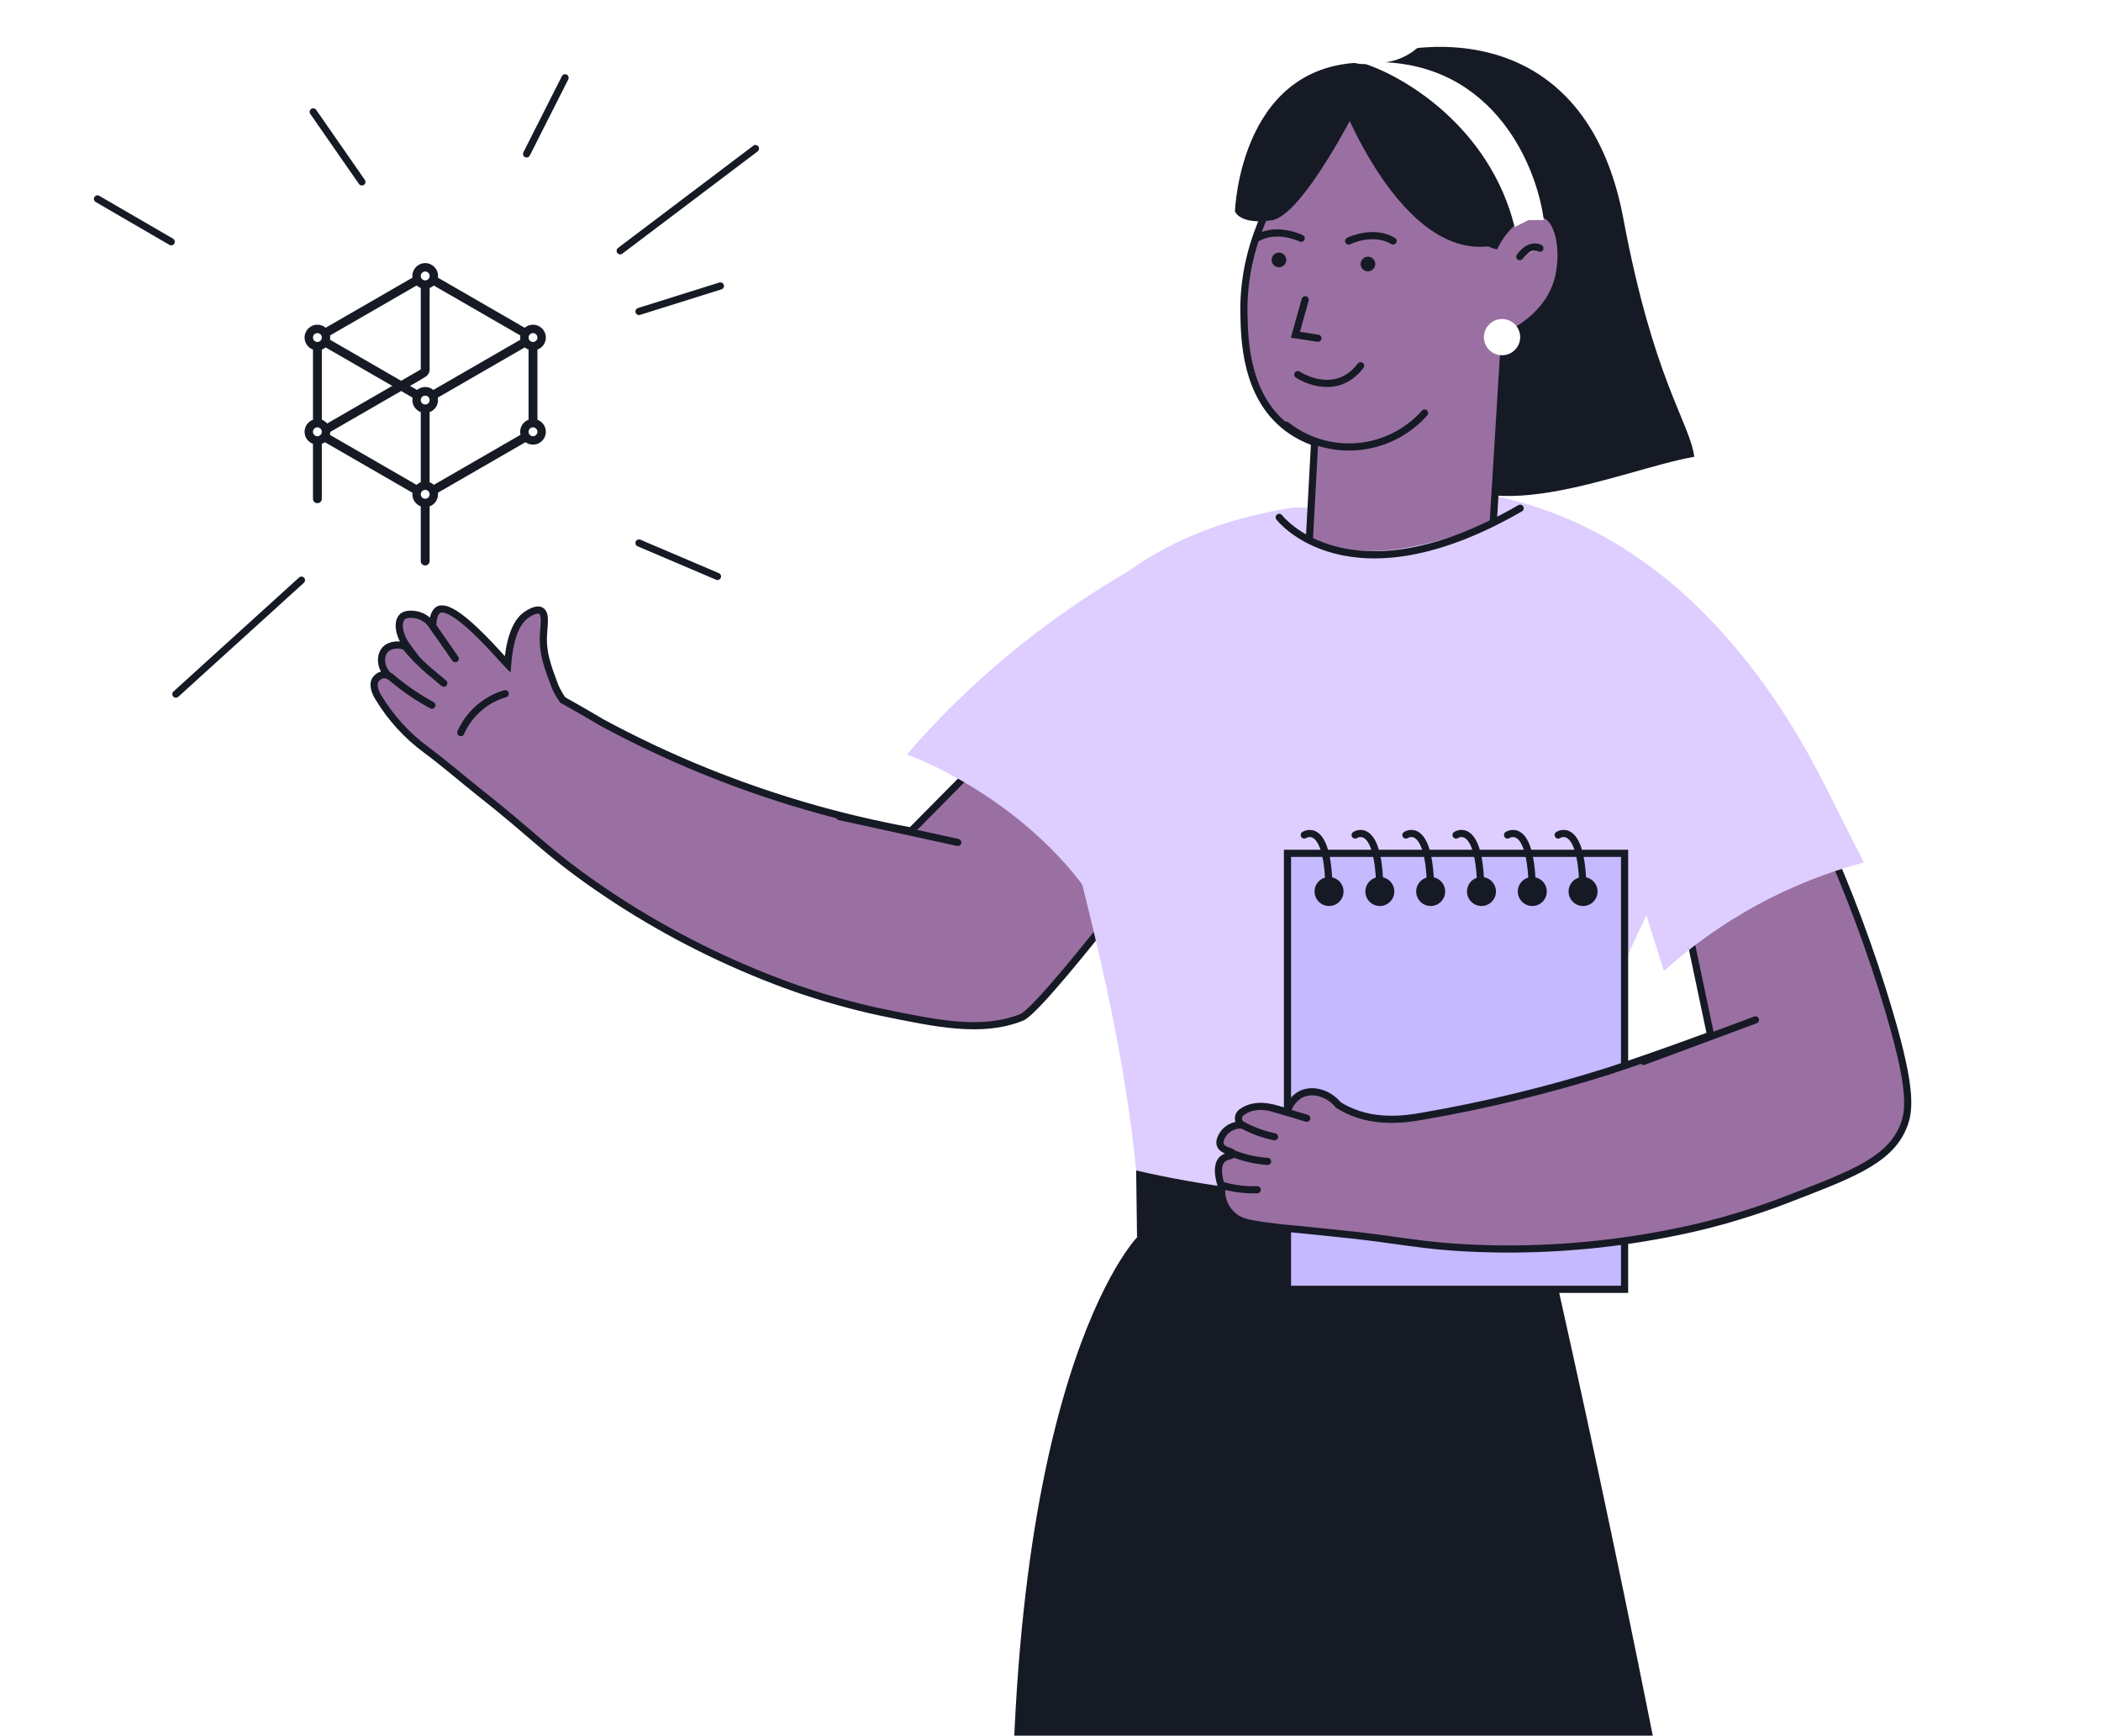 <?xml version="1.0" encoding="UTF-8"?> <svg xmlns="http://www.w3.org/2000/svg" width="587" height="485" viewBox="0 0 587 485" fill="none"><g clip-path="url(#clip0_1595_8876)"><g filter="url(#filter0_f_1595_8876)"><circle cx="116.626" cy="123.618" r="123.618" fill="white" fill-opacity="0.3"></circle></g><path d="M27.234 55.583L47.84 67.559" stroke="#161A25" stroke-width="2" stroke-linecap="round"></path><path d="M87.508 31.259L101.108 50.831" stroke="#161A25" stroke-width="2" stroke-linecap="round"></path><path d="M157.875 21.739L147.126 43.011" stroke="#161A25" stroke-width="2" stroke-linecap="round"></path><path d="M201.273 79.901L178.532 87.033" stroke="#161A25" stroke-width="2" stroke-linecap="round"></path><path d="M200.453 161.074L178.527 151.733" stroke="#161A25" stroke-width="2" stroke-linecap="round"></path><path d="M234.25 162.823L220.679 157.867" stroke="white" stroke-width="2" stroke-linecap="round"></path><path d="M-0.211 66.7L-13.782 61.745" stroke="white" stroke-width="2" stroke-linecap="round"></path><path d="M211.07 41.513L173.27 70.085" stroke="#161A25" stroke-width="2" stroke-linecap="round"></path><path d="M49.141 193.965L84.225 162.116" stroke="#161A25" stroke-width="2" stroke-linecap="round"></path><path d="M105.72 194.877C109.164 200.592 113.703 205.572 119.075 209.53C124.172 213.304 128.946 217.483 133.915 221.42C149.599 233.792 152.518 237.839 166.256 247.41C169.13 249.411 171.369 250.876 172.38 251.534C187.241 261.185 203.138 269.14 219.771 275.249C223.328 276.544 226.43 277.576 229.364 278.472C229.364 278.472 237.883 281.092 245.864 282.773C262.016 286.122 274.389 288.69 285.446 284.288C288.996 282.879 304.971 262.873 312.107 253.782C314.224 251.081 315.556 249.349 315.556 249.349L312.635 240.081L274.181 212.361L266.128 220.515L254.557 232.213C244.573 230.401 234.691 228.065 224.952 225.212C205.225 219.451 186.162 211.624 168.078 201.86C163.475 199.112 159.667 196.966 157.226 195.602C156.394 194.418 155.676 193.158 155.081 191.839C152.89 185.991 151.581 182.438 151.833 177.51C151.957 174.743 152.609 171.551 151.157 170.672C149.904 169.931 147.783 171.336 147.134 171.766C143.614 174.106 142.278 180.002 141.822 185.681C141.536 185.386 141.232 185.059 140.898 184.676C140.399 184.127 139.757 183.41 139.023 182.619C134.417 177.566 125.929 168.739 122.561 170.347C121.873 170.725 120.983 171.689 120.877 174.92C120.631 174.563 120.358 174.224 120.062 173.907C119.082 172.845 117.797 172.114 116.385 171.812C115.819 171.701 113.626 171.272 112.428 172.333C110.949 173.704 111.256 177.367 113.963 180.953C111.507 179.711 108.828 180.157 107.561 181.596C106.059 183.34 106.254 186.703 108.6 188.831C108.037 188.556 107.399 188.476 106.786 188.604C106.338 188.712 105.919 188.917 105.56 189.206C105.201 189.495 104.91 189.859 104.709 190.274C104.709 190.274 103.884 191.974 105.72 194.877Z" fill="#9A70A2" stroke="#161A25" stroke-width="2" stroke-miterlimit="10" stroke-linecap="round"></path><path d="M267.601 235.407L234.547 228.185" stroke="#161A25" stroke-width="2" stroke-miterlimit="10" stroke-linecap="round"></path><path d="M120.875 174.94L127.19 184.047" stroke="#161A25" stroke-width="2" stroke-miterlimit="10" stroke-linecap="round"></path><path d="M113.008 180.398C115.028 182.903 117.268 185.223 119.7 187.33C120.862 188.318 123.99 190.91 123.99 190.91" fill="white"></path><path d="M113.008 180.398C115.028 182.903 117.268 185.223 119.7 187.33C120.862 188.318 123.99 190.91 123.99 190.91" stroke="#161A25" stroke-width="2" stroke-miterlimit="10" stroke-linecap="round"></path><path d="M109.086 189.089C111.045 190.763 113.096 192.325 115.228 193.771C117.124 195.044 118.94 196.134 120.653 197.055" fill="white"></path><path d="M109.086 189.089C111.045 190.763 113.096 192.325 115.228 193.771C117.124 195.044 118.94 196.134 120.653 197.055" stroke="#161A25" stroke-width="2" stroke-miterlimit="10" stroke-linecap="round"></path><path d="M128.736 204.716C129.889 202.11 131.596 199.788 133.739 197.91C135.882 196.032 138.408 194.645 141.143 193.844" stroke="#161A25" stroke-width="2" stroke-miterlimit="10" stroke-linecap="round"></path><path d="M453.542 61.047C445.042 15.714 412.459 9.855 389.792 14.341C387.431 42.439 382.851 104.964 397.584 127.63C412.317 150.297 452.126 131.408 473.375 127.63C471.959 117.714 462.042 106.38 453.542 61.047Z" fill="#161A25"></path><path d="M494.909 199.026C461.599 242.728 439.559 293.957 430.733 348.192L318.184 383.764C319.506 364.879 319.254 345.917 317.431 327.074C314.789 300.043 309.001 274.89 306.191 262.943C302.123 245.286 299.639 238.071 297.2 221.92C295.326 209.291 294.294 196.551 294.109 183.785C302.719 167.691 316.037 157.508 329.693 151.158C335.198 148.594 340.914 146.507 346.776 144.92C351.703 143.572 356.706 142.521 361.758 141.773C366.254 141.841 371.008 142.02 376.088 142.234C377.976 142.313 379.741 142.391 381.348 142.493C384.214 142.661 386.619 142.83 388.361 142.976C406.535 151.967 427.316 145.595 427.316 145.595C431.535 148.899 435.805 152.203 440.129 155.507C444.332 158.722 448.592 161.929 452.908 165.128C469.609 177.491 474.779 178.615 484.479 187.708C488.246 191.202 491.733 194.986 494.909 199.026Z" fill="#DECEFF"></path><path d="M317.679 345.755C317.679 345.755 278.454 385.846 283.073 541.767C287.693 697.688 317.679 842.471 317.679 842.471H349.98L367.471 489.622L474.589 842.471H520.76C511.326 770.84 500.087 696.965 487.042 620.846C470.397 524.661 451.841 432.646 431.97 345.014L317.679 345.755Z" fill="#161A25"></path><path d="M517.252 235.565C510.127 240.6 502.918 245.823 495.628 251.232C489.244 255.975 483.029 260.7 476.982 265.405L401.68 218.931V171.12L414.728 138.009C419.261 138.825 423.736 139.932 428.125 141.324C480.208 157.801 506.642 210.12 517.252 235.565Z" fill="#DECEFF"></path><path d="M347.545 87.724C347.691 95.029 348.017 110.652 359.56 119.486C361.895 121.27 364.507 122.66 367.292 123.599L364.898 167.949C365.595 168.848 376.306 182.178 393.322 180.526C407.034 179.188 414.677 169.118 415.89 167.466C417.389 142.972 418.888 118.485 420.386 94.007C422.162 93.253 432.446 88.679 435.301 78.092C437.065 71.517 436.245 61.536 431.21 59.761C426.714 58.165 421.094 62.008 417.722 68.527C406.124 65.56 386.938 19.85 386.938 19.85C379.959 25.099 346.758 51.084 347.545 87.724Z" fill="#9A70A2" stroke="#161A25" stroke-width="2" stroke-miterlimit="10" stroke-linecap="round"></path><path d="M430.237 69.359C430.237 69.359 427.618 67.695 424.617 71.719L430.237 69.359Z" fill="white"></path><path d="M430.237 69.359C430.237 69.359 427.618 67.695 424.617 71.719" stroke="#161A25" stroke-width="2" stroke-miterlimit="10" stroke-linecap="round"></path><path d="M398.018 115.418C393.222 120.814 386.543 124.17 379.351 124.797C372.16 125.424 365.001 123.274 359.344 118.789" stroke="#161A25" stroke-width="2" stroke-miterlimit="10" stroke-linecap="round"></path><path d="M382.194 75.823C383.324 75.823 384.24 74.907 384.24 73.777C384.24 72.647 383.324 71.731 382.194 71.731C381.064 71.731 380.148 72.647 380.148 73.777C380.148 74.907 381.064 75.823 382.194 75.823Z" fill="#161A25"></path><path d="M357.327 74.677C358.457 74.677 359.373 73.761 359.373 72.631C359.373 71.501 358.457 70.585 357.327 70.585C356.197 70.585 355.281 71.501 355.281 72.631C355.281 73.761 356.197 74.677 357.327 74.677Z" fill="#161A25"></path><path d="M439.007 185.954L402.75 193.575L351.656 186.28L357.411 144.572C357.411 144.572 361.457 150.337 372.022 152.855C374.072 153.345 376.158 153.672 378.259 153.833C387.835 154.642 401.21 152.776 419.384 144.561C421.126 143.785 422.924 142.931 424.756 142.02L425.228 141.773C429.843 156.497 434.437 171.224 439.007 185.954Z" fill="#DECEFF"></path><path d="M376.797 67.347C376.797 67.347 383.63 63.975 389.227 67.347" stroke="#161A25" stroke-width="2" stroke-miterlimit="10" stroke-linecap="round"></path><path d="M363.536 66.593C363.536 66.593 356.703 63.221 351.117 66.593" stroke="#161A25" stroke-width="2" stroke-miterlimit="10" stroke-linecap="round"></path><path d="M362.594 104.686C362.594 104.686 372.956 111.61 380.138 102.202" stroke="#161A25" stroke-width="2" stroke-miterlimit="10" stroke-linecap="round"></path><path d="M364.653 83.768L361.922 93.546L368.205 94.512" stroke="#161A25" stroke-width="2" stroke-miterlimit="10" stroke-linecap="round"></path><path d="M373.875 26.258C373.875 26.258 391.284 74.002 417.708 68.529L436.668 45.904C436.668 45.904 397.983 -10.033 373.875 26.258Z" fill="#161A25"></path><path d="M380.139 28C380.139 28 364.224 60.257 355.278 61.56C346.332 62.864 345.039 59.076 345.039 59.076C345.039 59.076 346.377 15.322 384.241 17.559L380.139 28Z" fill="#161A25"></path><path d="M423.177 63.438C416.271 35.548 392.158 21.027 380.234 17.485C415.934 14.935 429.198 45.199 431.323 61.49H427.073L423.177 63.438Z" fill="white"></path><path d="M357.406 144.573C357.406 144.573 376.681 169.737 424.718 142.021" stroke="#161A25" stroke-width="2" stroke-miterlimit="10" stroke-linecap="round"></path><path d="M317.43 327.075L317.677 345.754C355.366 353.903 394.388 353.649 431.968 345.013L434.16 329.177C395.534 336.638 355.773 335.922 317.441 327.075H317.43Z" fill="#161A25"></path><path d="M453.895 238.452H359.711V360.273H453.895V238.452Z" fill="#C5B9FF" stroke="#161A25" stroke-width="2" stroke-miterlimit="10" stroke-linecap="round"></path><path d="M371.327 253.165C373.562 253.165 375.373 251.353 375.373 249.119C375.373 246.884 373.562 245.073 371.327 245.073C369.093 245.073 367.281 246.884 367.281 249.119C367.281 251.353 369.093 253.165 371.327 253.165Z" fill="#161A25"></path><path d="M385.515 253.165C387.749 253.165 389.561 251.353 389.561 249.119C389.561 246.884 387.749 245.073 385.515 245.073C383.28 245.073 381.469 246.884 381.469 249.119C381.469 251.353 383.28 253.165 385.515 253.165Z" fill="#161A25"></path><path d="M399.718 253.165C401.953 253.165 403.764 251.353 403.764 249.119C403.764 246.884 401.953 245.073 399.718 245.073C397.483 245.073 395.672 246.884 395.672 249.119C395.672 251.353 397.483 253.165 399.718 253.165Z" fill="#161A25"></path><path d="M413.913 253.165C416.148 253.165 417.959 251.353 417.959 249.119C417.959 246.884 416.148 245.073 413.913 245.073C411.679 245.073 409.867 246.884 409.867 249.119C409.867 251.353 411.679 253.165 413.913 253.165Z" fill="#161A25"></path><path d="M428.109 253.165C430.343 253.165 432.155 251.353 432.155 249.119C432.155 246.884 430.343 245.073 428.109 245.073C425.874 245.073 424.062 246.884 424.062 249.119C424.062 251.353 425.874 253.165 428.109 253.165Z" fill="#161A25"></path><path d="M442.296 253.165C444.531 253.165 446.342 251.354 446.342 249.119C446.342 246.884 444.531 245.073 442.296 245.073C440.062 245.073 438.25 246.884 438.25 249.119C438.25 251.354 440.062 253.165 442.296 253.165Z" fill="#161A25"></path><path d="M364.406 233.329C364.406 233.329 371.15 228.833 371.318 249.064" stroke="#161A25" stroke-width="2" stroke-miterlimit="10" stroke-linecap="round"></path><path d="M378.609 233.329C378.609 233.329 385.353 228.833 385.521 249.064" stroke="#161A25" stroke-width="2" stroke-miterlimit="10" stroke-linecap="round"></path><path d="M392.797 233.329C392.797 233.329 399.54 228.833 399.709 249.064" stroke="#161A25" stroke-width="2" stroke-miterlimit="10" stroke-linecap="round"></path><path d="M406.805 233.329C406.805 233.329 413.548 228.833 413.728 249.064" stroke="#161A25" stroke-width="2" stroke-miterlimit="10" stroke-linecap="round"></path><path d="M421.195 233.329C421.195 233.329 427.939 228.833 428.107 249.064" stroke="#161A25" stroke-width="2" stroke-miterlimit="10" stroke-linecap="round"></path><path d="M435.344 233.329C435.344 233.329 442.087 228.833 442.267 249.064" stroke="#161A25" stroke-width="2" stroke-miterlimit="10" stroke-linecap="round"></path><path d="M344.642 339.83C346.362 341.269 348.216 341.809 353.521 342.55C355.926 342.876 358.938 343.236 362.512 343.517C365.142 343.798 368.368 344.135 372.2 344.506C391.779 346.417 396.353 348.226 412.841 348.844C416.281 348.979 418.922 349.002 420.113 349.013C437.567 349.099 454.976 347.233 472.016 343.449C475.646 342.64 478.759 341.842 481.681 341.022C481.681 341.022 490.144 338.662 497.619 335.796C516.365 328.603 526.919 324.792 531.246 315.981C533.606 311.171 534.539 305.506 527.773 282.623C522.717 265.53 516.475 248.811 509.094 232.586L470.307 253.098L477.927 289.254C466.419 293.503 456.697 296.874 449.593 299.235C432.476 304.642 415.012 308.882 397.32 311.924C392.881 312.699 383.249 314.261 374.718 309.237L373.909 308.743C370.998 305.27 366.547 304.191 363.366 305.832C361.523 306.894 360.177 308.644 359.624 310.698C359.23 310.609 358.815 310.496 358.331 310.361L355.656 309.642C350.262 308.17 347.306 310.541 347.306 310.541C346.814 310.778 346.418 311.174 346.182 311.665C346.013 312.12 345.979 312.614 346.083 313.088C346.186 313.562 346.423 313.997 346.766 314.34C345.928 314.329 345.097 314.489 344.324 314.812C343.55 315.135 342.852 315.613 342.271 316.217C342.124 316.374 340.304 318.465 340.989 320.05C341.675 321.634 344.451 321.657 344.428 322.398C344.406 323.14 342.45 322.781 341.281 324.174C339.899 325.826 340.54 328.67 340.787 329.873C340.929 330.511 341.128 331.136 341.383 331.738C341.187 333.345 341.424 334.974 342.068 336.459C342.659 337.764 343.539 338.917 344.642 339.83Z" fill="#9A70A2" stroke="#161A25" stroke-width="2" stroke-miterlimit="10" stroke-linecap="round"></path><path d="M346.938 314.261C348.115 314.923 349.335 315.505 350.59 316.004C352.37 316.715 354.209 317.268 356.086 317.656" stroke="#161A25" stroke-width="2" stroke-miterlimit="10" stroke-linecap="round"></path><path d="M344.672 322.423C345.931 322.909 347.218 323.318 348.527 323.648C350.371 324.107 352.251 324.405 354.147 324.536" stroke="#161A25" stroke-width="2" stroke-miterlimit="10" stroke-linecap="round"></path><path d="M341.562 331.266C342.86 331.64 344.182 331.925 345.519 332.12C347.415 332.408 349.334 332.521 351.251 332.457" stroke="#161A25" stroke-width="2" stroke-miterlimit="10" stroke-linecap="round"></path><path d="M355.656 309.642L365.086 312.474" stroke="#161A25" stroke-width="2" stroke-miterlimit="10" stroke-linecap="round"></path><path d="M490.464 284.993L459.219 296.592" stroke="#161A25" stroke-width="2" stroke-miterlimit="10" stroke-linecap="round"></path><path d="M464.86 271.351C480.817 256.947 499.971 246.546 520.741 241.005C517.467 234.531 514.193 228.057 510.918 221.584L457.094 246.467L464.86 271.351Z" fill="#DECEFF"></path><circle cx="419.658" cy="94.208" r="5.065" fill="white"></circle><path d="M383.22 17.692C379.458 18.432 372.564 17.681 375.079 8.764C377.257 9.113 381.934 11.388 383.22 17.692Z" fill="white"></path><path d="M380.778 17.305C381.823 11.334 386.847 1.586 398.578 10.364C396.825 13.379 390.811 18.989 380.778 17.305Z" fill="white"></path><path d="M314.838 271.539C304.876 237.298 269.702 216.805 253.359 210.839C286.978 171.618 328.586 150.917 345.187 145.47L314.838 271.539Z" fill="#DECEFF"></path><path fill-rule="evenodd" clip-rule="evenodd" d="M122.383 77.108C122.383 75.128 120.778 73.523 118.797 73.523C116.817 73.523 115.212 75.128 115.212 77.108C115.212 77.268 115.222 77.425 115.242 77.58L90.993 91.58C90.369 91.052 89.561 90.733 88.679 90.733C86.699 90.733 85.094 92.339 85.094 94.319C85.094 95.864 86.071 97.18 87.441 97.684V117.29C86.071 117.794 85.094 119.111 85.094 120.656C85.094 122.201 86.071 123.517 87.441 124.022V139.365C87.441 140.05 87.995 140.604 88.679 140.604C89.363 140.604 89.918 140.05 89.918 139.365V124.022C90.225 123.908 90.513 123.754 90.774 123.566L115.238 137.691C115.221 137.834 115.212 137.979 115.212 138.127C115.212 139.672 116.189 140.988 117.559 141.493V156.771C117.559 157.455 118.113 158.01 118.797 158.01C119.481 158.01 120.036 157.455 120.036 156.771V141.493C121.406 140.988 122.383 139.672 122.383 138.127C122.383 137.975 122.373 137.826 122.355 137.68L146.812 123.56C147.403 123.988 148.129 124.241 148.915 124.241C150.896 124.241 152.501 122.636 152.501 120.656C152.501 119.111 151.524 117.794 150.154 117.29V97.684C151.524 97.18 152.501 95.864 152.501 94.319C152.501 92.339 150.896 90.733 148.915 90.733C148.03 90.733 147.219 91.055 146.593 91.587L122.351 77.591C122.372 77.433 122.383 77.272 122.383 77.108ZM120.036 111.79C120.036 112.474 119.481 113.028 118.797 113.028C118.113 113.028 117.559 112.474 117.559 111.79C117.559 111.106 118.113 110.551 118.797 110.551C119.481 110.551 120.036 111.106 120.036 111.79ZM120.036 77.108C120.036 77.793 119.481 78.347 118.797 78.347C118.113 78.347 117.559 77.793 117.559 77.108C117.559 76.424 118.113 75.87 118.797 75.87C119.481 75.87 120.036 76.424 120.036 77.108ZM120.036 138.127C120.036 138.811 119.481 139.365 118.797 139.365C118.113 139.365 117.559 138.811 117.559 138.127C117.559 137.443 118.113 136.888 118.797 136.888C119.481 136.888 120.036 137.443 120.036 138.127ZM89.918 94.319C89.918 95.003 89.363 95.557 88.679 95.557C87.995 95.557 87.441 95.003 87.441 94.319C87.441 93.635 87.995 93.08 88.679 93.08C89.363 93.08 89.918 93.635 89.918 94.319ZM89.918 120.656C89.918 121.34 89.363 121.894 88.679 121.894C87.995 121.894 87.441 121.34 87.441 120.656C87.441 119.972 87.995 119.417 88.679 119.417C89.363 119.417 89.918 119.972 89.918 120.656ZM150.154 94.319C150.154 95.003 149.599 95.557 148.915 95.557C148.231 95.557 147.677 95.003 147.677 94.319C147.677 93.635 148.231 93.08 148.915 93.08C149.599 93.08 150.154 93.635 150.154 94.319ZM150.154 120.656C150.154 121.34 149.599 121.894 148.915 121.894C148.231 121.894 147.677 121.34 147.677 120.656C147.677 119.972 148.231 119.417 148.915 119.417C149.599 119.417 150.154 119.972 150.154 120.656ZM92.217 93.734C92.249 93.924 92.265 94.12 92.265 94.319C92.265 94.53 92.246 94.737 92.212 94.938L112.07 106.403L117.559 103.234V80.474C117.127 80.315 116.734 80.075 116.398 79.773L92.217 93.734ZM90.967 97.08C90.657 97.337 90.303 97.543 89.918 97.684V117.29C90.501 117.505 91.014 117.867 91.409 118.332L109.593 107.833L90.967 97.08ZM122.317 111.104C122.36 111.326 122.383 111.555 122.383 111.79C122.383 113.335 121.406 114.651 120.036 115.156V134.761C120.475 134.923 120.875 135.168 121.214 135.478L145.429 121.497C145.364 121.227 145.33 120.946 145.33 120.656C145.33 119.111 146.307 117.794 147.677 117.29V97.684C147.288 97.541 146.931 97.333 146.619 97.073L122.317 111.104ZM115.212 111.79C115.212 111.559 115.234 111.333 115.275 111.114L112.07 109.264L92.264 120.698C92.261 120.977 92.226 121.248 92.163 121.508L116.373 135.485C116.714 135.172 117.116 134.924 117.559 134.761V115.156C116.189 114.651 115.212 113.335 115.212 111.79ZM114.547 107.833L117.559 106.095L118.928 105.244C118.995 105.202 119.061 105.156 119.123 105.108C119.678 104.678 120.036 104.006 120.036 103.25V80.474C120.465 80.316 120.855 80.079 121.189 79.78L145.376 93.745C145.346 93.931 145.33 94.123 145.33 94.319C145.33 94.526 145.347 94.729 145.381 94.927L121.079 108.958C120.459 108.447 119.664 108.139 118.798 108.139C117.927 108.139 117.129 108.449 116.508 108.966L114.547 107.833Z" fill="#161A25"></path></g><defs><filter id="filter0_f_1595_8876" x="-124.413" y="-117.421" width="482.076" height="482.078" filterUnits="userSpaceOnUse" color-interpolation-filters="sRGB"><feFlood flood-opacity="0" result="BackgroundImageFix"></feFlood><feBlend mode="normal" in="SourceGraphic" in2="BackgroundImageFix" result="shape"></feBlend><feGaussianBlur stdDeviation="58.71" result="effect1_foregroundBlur_1595_8876"></feGaussianBlur></filter><clipPath id="clip0_1595_8876"><rect width="586" height="485" fill="white" transform="matrix(-1 0 0 1 586.5 0)"></rect></clipPath></defs></svg> 
